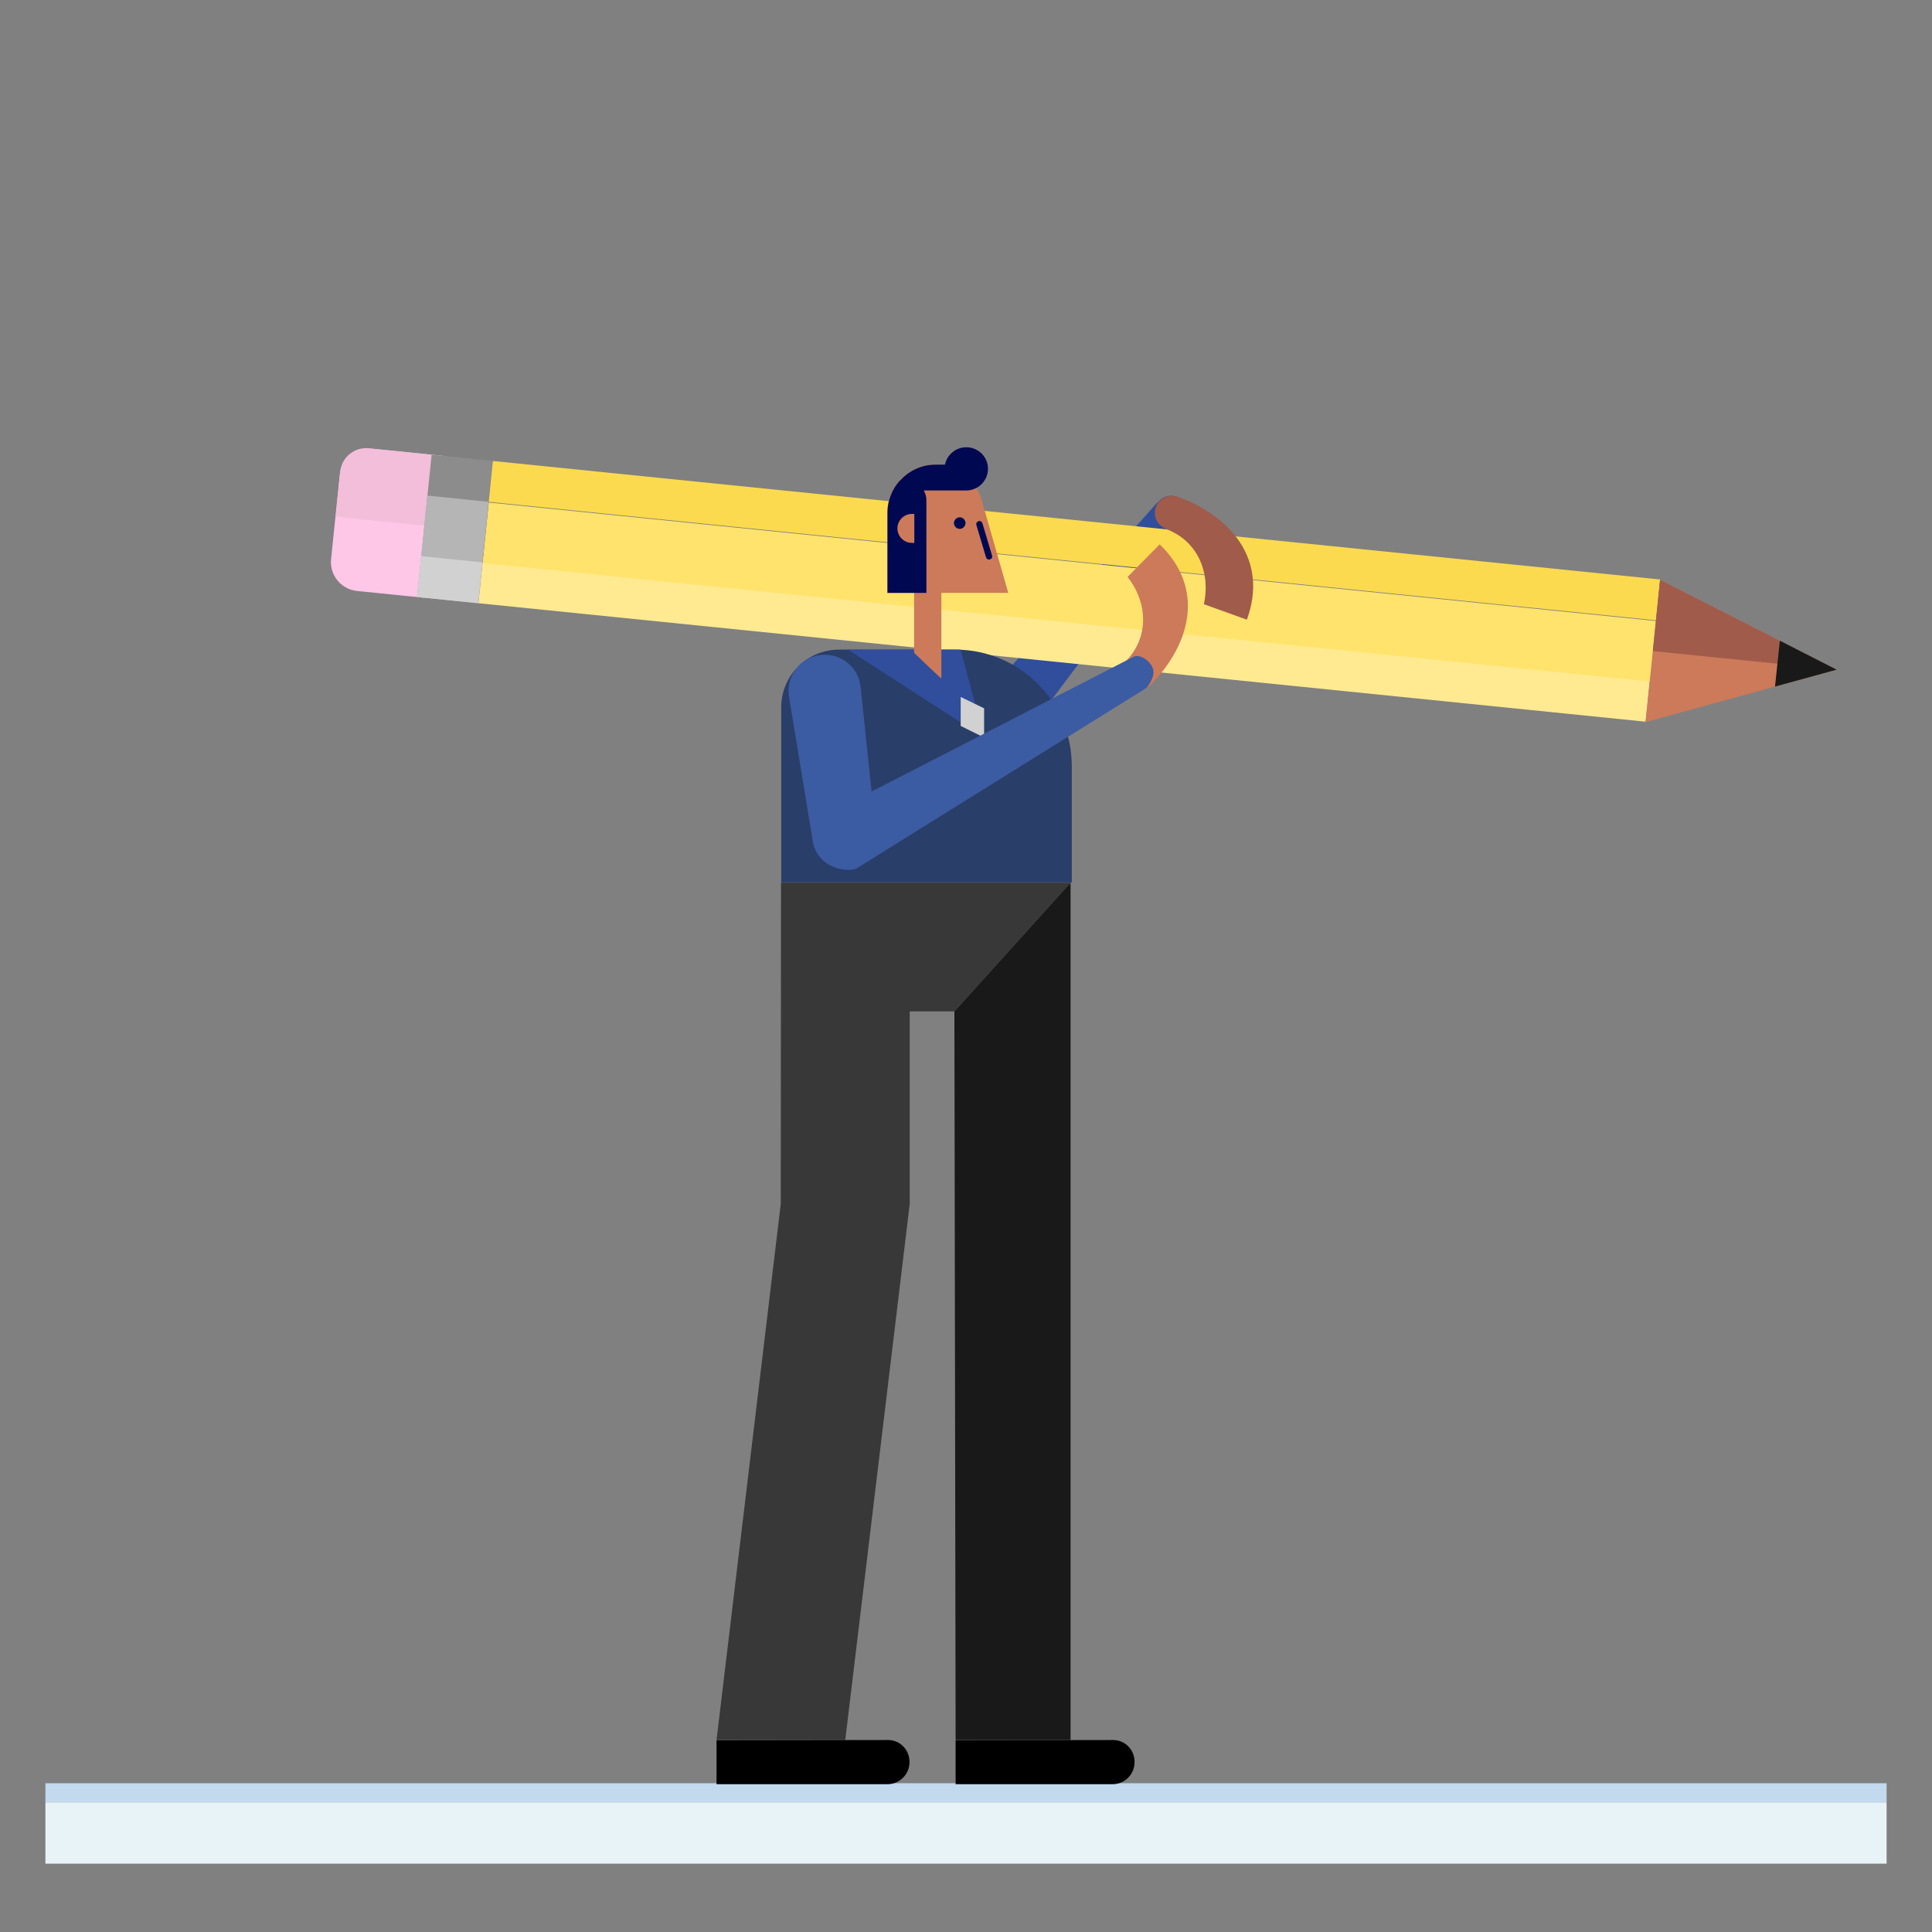 <?xml version="1.0" encoding="utf-8"?>
<!-- Generator: Adobe Illustrator 23.0.0, SVG Export Plug-In . SVG Version: 6.00 Build 0)  -->
<svg version="1.1" id="Capa_1" xmlns="http://www.w3.org/2000/svg" xmlns:xlink="http://www.w3.org/1999/xlink" x="0px" y="0px"
	 viewBox="0 0 800 800" enable-background="new 0 0 800 800" xml:space="preserve">
<rect x="0" y="0" width="800" height="800" fill="#808080" stroke="none"/>
<g>
	<g>
		<rect x="18.8" y="746.3" fill="#E8F3F7" width="762.4" height="25.4"/>
		<rect x="18.8" y="738.4" fill="#C3D9ED" width="762.4" height="7.9"/>
	</g>
	<path fill="#304E9C" d="M383.9,336.4c5.8,4.4,14.1,3.2,18.4-2.6l88.2-117.2l0,0c0,0,0.1-0.1,0.1-0.1c2.3-3.1,1.7-7.5-1.4-9.8
		c-3.1-2.3-7.5-1.7-9.8,1.4c0,0,0,0.1-0.1,0.1l-0.1-0.1c0,0-97.6,109.4-98,109.9C376.9,323.8,378,332,383.9,336.4z"/>
	<g>
		
			<rect x="432.1" y="23" transform="matrix(0.101 -0.995 0.995 0.101 131.41 677.378)" fill="#FFEA92" width="17" height="485.9"/>
		
			<rect x="436.4" y="-18.9" transform="matrix(0.101 -0.995 0.995 0.101 176.988 643.917)" fill="#FCDA4F" width="17" height="485.9"/>
		
			<rect x="430.2" y="2" transform="matrix(-0.101 0.995 -0.995 -0.101 731.284 -170.686)" fill="#FFE36C" width="25.2" height="485.9"/>
		<path fill="#FFC7E7" d="M192.3,201.8l-3.6,35c-0.7,6.6-6.6,11.4-13.2,10.7l-27.7-2.8c-6.6-0.7-11.4-6.6-10.7-13.2l3.6-35
			c0.7-6.6,6.6-11.4,13.2-10.7l27.7,2.8C188.2,189.3,193,195.3,192.3,201.8z"/>
		<polygon fill="#CC7A5A" points="760.5,277.3 681.4,299 687.4,240.1 		"/>
		<polygon fill="#A05B4B" points="760.5,277.3 684.4,269.6 687.4,240.1 		"/>
		<polygon fill="#191919" points="735,284.3 760.5,277.3 737,265.3 		"/>
		<path fill="#F2BED9" d="M140.9,195.1l-1.9,18.9l51.6,5.2l1.9-18.9c0.6-5.8-3.7-11-9.4-11.6l-30.6-3.1
			C146.7,185.1,141.5,189.4,140.9,195.1z"/>
		
			<rect x="158.8" y="206.4" transform="matrix(0.101 -0.995 0.995 0.101 -48.661 384.332)" fill="#8C8C8C" width="59.2" height="25.5"/>
		
			<rect x="166.4" y="214.8" transform="matrix(0.101 -0.995 0.995 0.101 -57.85 391.078)" fill="#B5B5B5" width="42.2" height="25.5"/>
		
			<rect x="177.7" y="227.3" transform="matrix(0.101 -0.995 0.995 0.101 -71.45 401.063)" fill="#D1D1D1" width="17" height="25.5"/>
	</g>
	<path fill="#293E68" d="M395.6,269h-48.1l0,0c0,0-0.1,0-0.1,0c-13.2,0-23.9,10.7-23.9,23.8v72.6h120.3V317
		C443.7,290.5,422.1,269,395.6,269z"/>
	<polygon fill="#304E9C" points="351.1,269 407.5,305.4 397.8,269 	"/>
	<polygon fill="#D1D1D1" points="407.5,305.4 407.5,293.3 397.8,288.6 397.8,300.6 	"/>
	<path fill="#3B5BA3" d="M356.3,283.7c-1.3-8.2-9-13.7-17.2-12.4c-8.2,1.3-13.7,9-12.4,17.2l9.9,60.1c1.2,7.2,8,12,15.1,10.9
		c7.2-1.2,12-8,10.9-15.1c0-0.1,0-0.1,0-0.2C362.6,344.2,356.4,284.2,356.3,283.7z"/>
	<path fill="#CC7A5A" d="M406.1,205.7L406.1,205.7c-2.8-7.7-10.1-13.3-18.8-13.3c-11,0-19.9,8.9-19.9,19.9v33.2h11.1v24.8
		c0,0,11.3,10.9,11.3,10.6v-35.4h27.7L406.1,205.7z"/>
	<path fill="#000851" d="M397.4,214.2c-1.3,0-2.4,1.1-2.4,2.4s1.1,2.4,2.4,2.4c1.3,0,2.4-1.1,2.4-2.4S398.7,214.2,397.4,214.2z"/>
	<path fill="#000851" d="M410.8,230.1l-4-13.4c-0.2-0.7-0.9-1.1-1.6-0.9c-0.7,0.2-1.1,0.9-0.9,1.6l4,13.4c0.2,0.6,0.7,0.9,1.2,0.9
		c0.1,0,0.2,0,0.4-0.1C410.6,231.5,411,230.8,410.8,230.1z"/>
	<path fill="#000851" d="M400.1,185.2c-4.3,0-8,3.1-8.8,7.2h-3.9c-5.9,0-11.2,2.6-14.8,6.7h-0.1c-3.1,3.5-5,8.1-5,13.2v33.2h16.1
		l0-38.4c0-1.5-0.4-2.8-1.1-4h17.6c4.9,0,9-4,9-9S405,185.2,400.1,185.2z"/>
	<path fill="#CC7A5A" d="M378.6,212.8h-1c-3.3,0-6,2.7-6,6c0,3.3,2.7,6,6,6h1V212.8z"/>
	<path d="M460.9,720.5c0,0-65.2,0.1-65.2,0.1v18.2c0,0,65,0,65,0c5,0,9.1-4.1,9.1-9.1C469.9,724.6,465.9,720.5,460.9,720.5z"/>
	<polygon fill="#383838" points="323.4,365.5 323.3,498.5 296.7,720.5 350,720.5 376.7,498.5 376.7,418.8 395.2,418.8 443.3,365.5 	
		"/>
	<path d="M367.7,720.5c0,0-71,0.1-71,0.1v18.2c0,0,70.8,0,70.8,0c5,0,9.1-4.1,9.1-9.1C376.7,724.6,372.7,720.5,367.7,720.5z"/>
	<polygon fill="#191919" points="395.2,418.8 395.7,720.5 443.3,720.5 443.3,365.5 	"/>
	<path fill="#CC7A5A" d="M476.3,283.7c-2.7,2.7-7.1,2.7-9.8,0c-2.7-2.7-2.8-7-0.2-9.8l-0.1-0.1c9.7-10,9.1-24.2,0.7-34.9l13.3-13.5
		C499.3,243.9,492.8,267.1,476.3,283.7L476.3,283.7z"/>
	<path fill="#A05B4B" d="M487.4,205.7c-3.6-1.2-7.5,0.7-8.8,4.3c-1.3,3.6,0.5,7.5,4.1,8.9l0,0.1c13.1,4.8,18.7,17.9,15.8,31.2
		l17.8,6.4c9.1-24.9-6.8-43-28.8-51L487.4,205.7z"/>
	<g>
		<path fill="#3B5BA3" d="M338.2,352.5c2.8,6.7,12.3,8.9,16.5,7.1l120.1-74.8c0,0,4-4.7,2.5-8.2c-1.5-3.6-5.6-5.7-7.8-4.7
			c0,0-123,63.3-123.4,63.4C341.8,337.1,335.3,345.8,338.2,352.5z"/>
	</g>
</g>
</svg>
